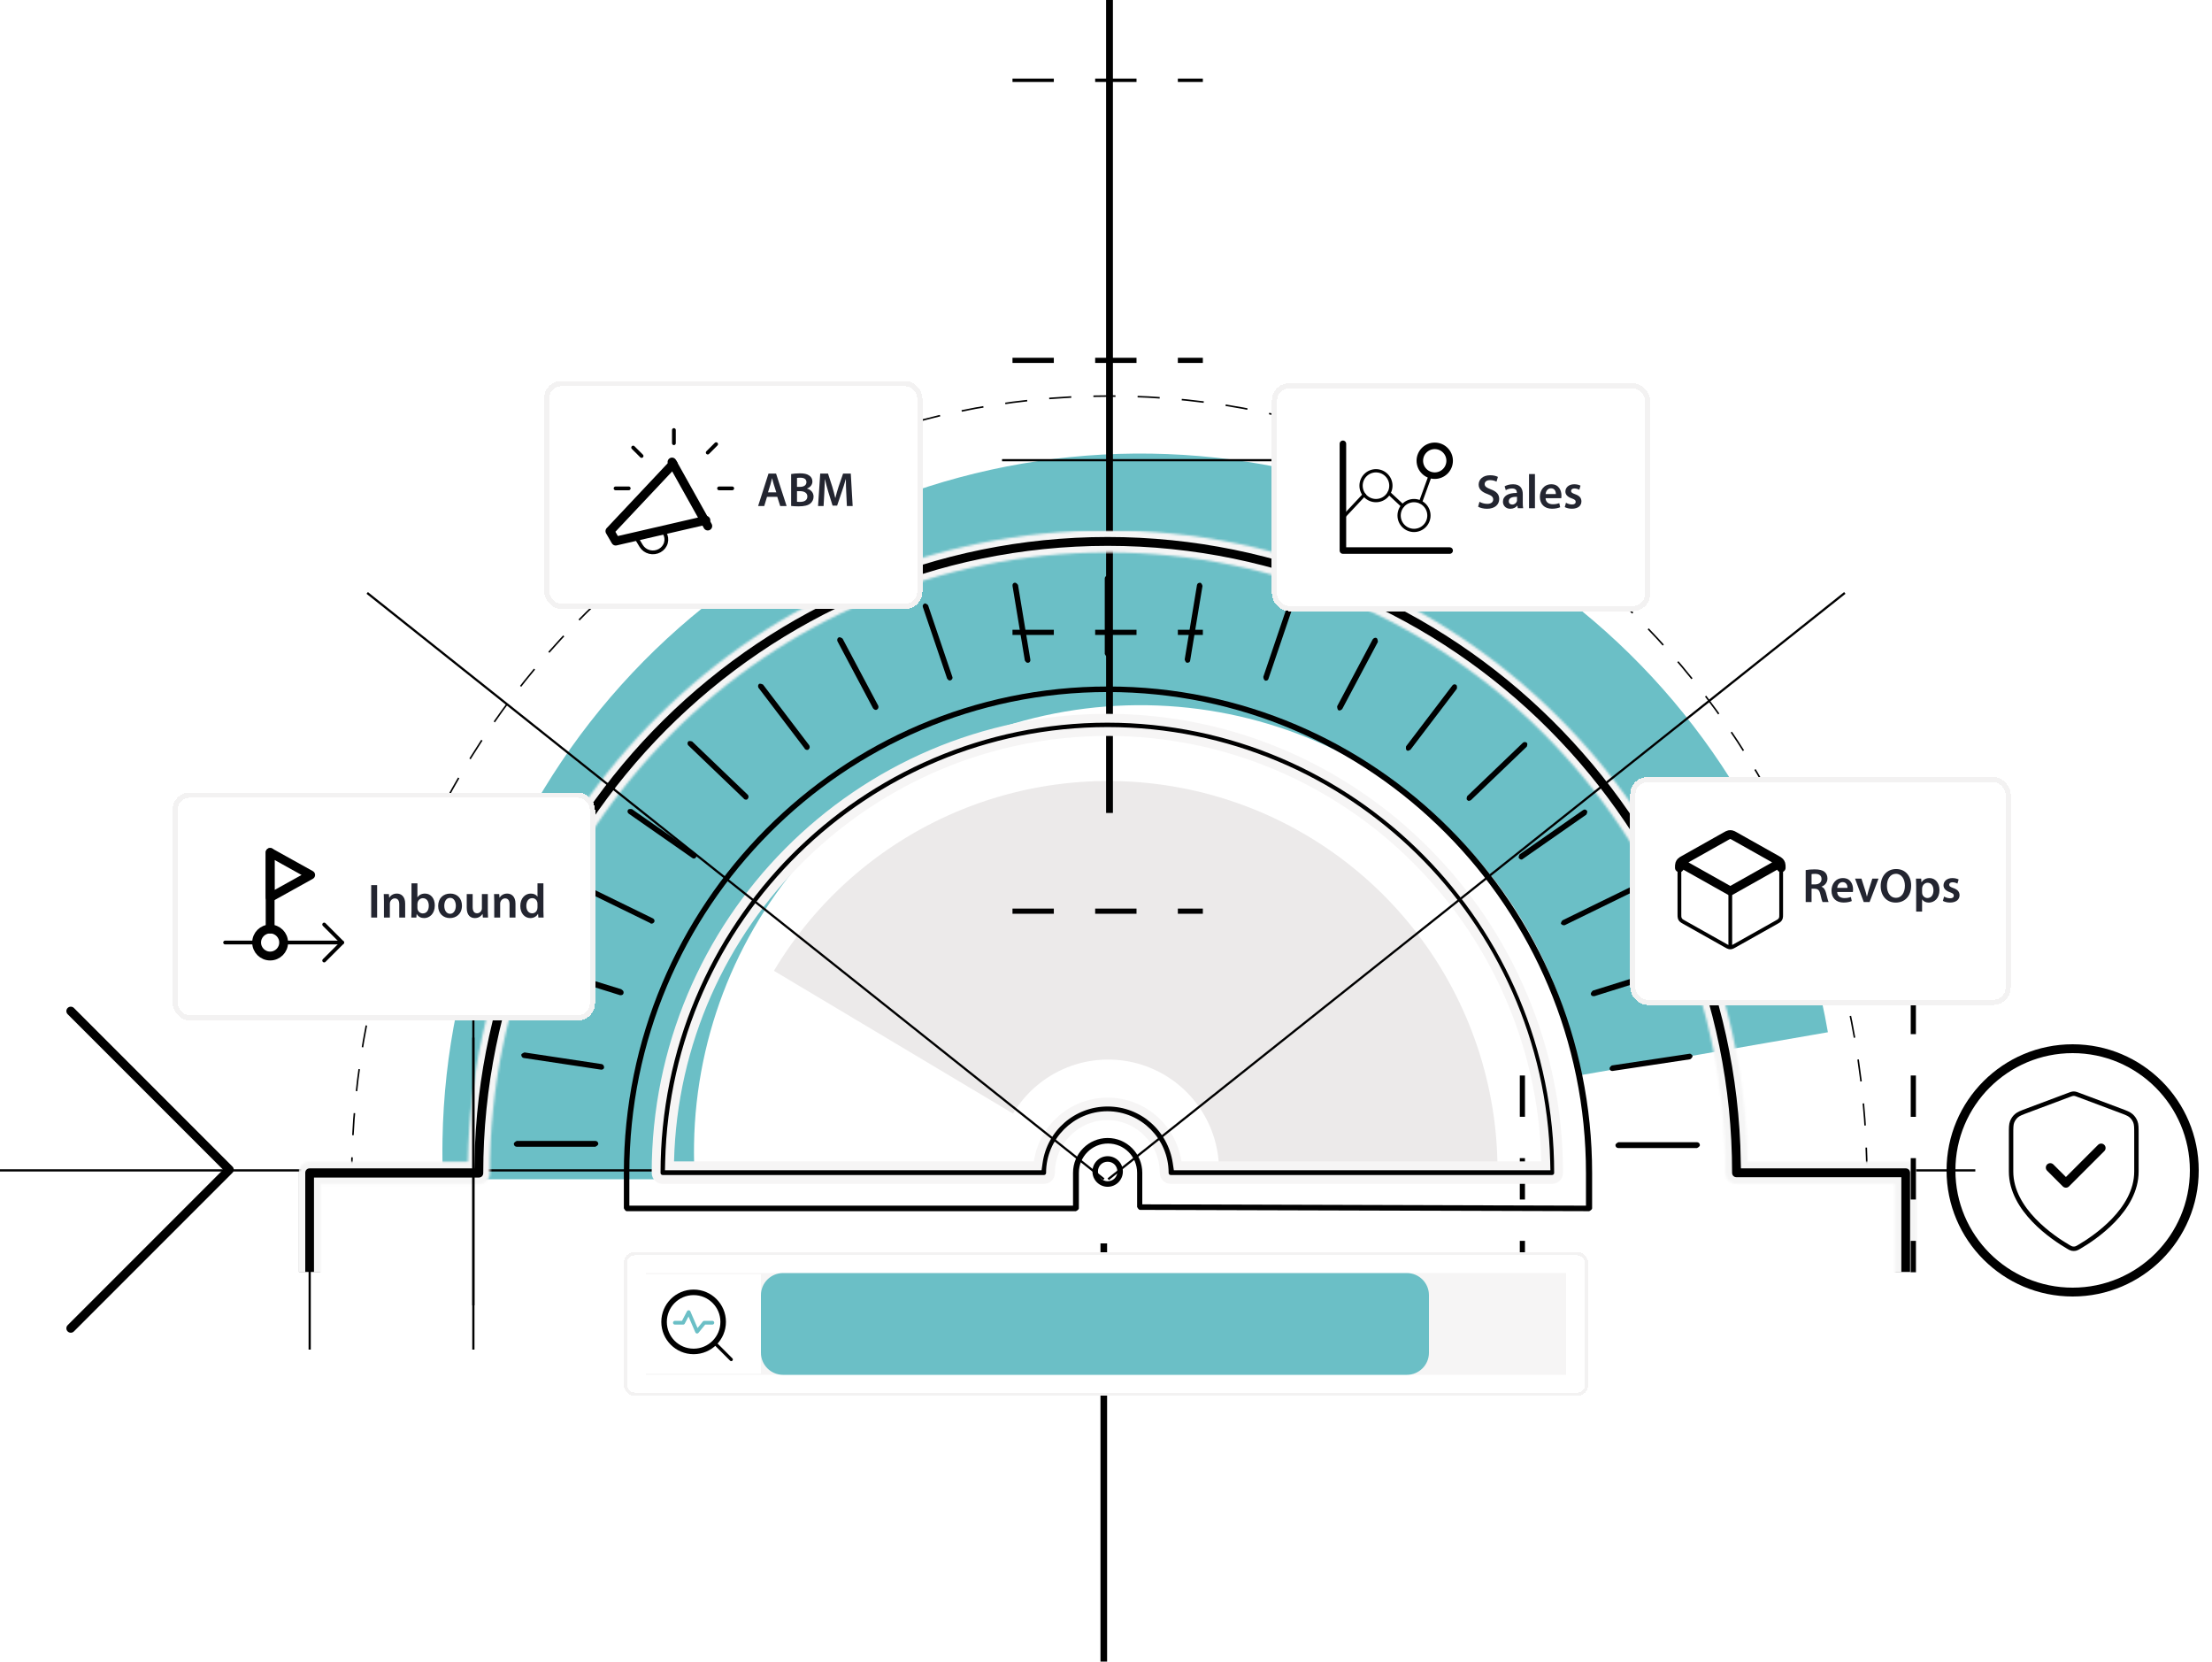 <svg width="1000" height="751" viewBox="0 0 1000 751" fill="none" xmlns="http://www.w3.org/2000/svg">
<g clip-path="url(#clip0_1691_1292)">
<g style="mix-blend-mode:multiply">
<path fill-rule="evenodd" clip-rule="evenodd" d="M659.932 801H371.07C404.911 818.425 441.911 829.732 480.386 834.04C542.529 841 604.959 829.306 659.932 801ZM314.119 533.001H200.247C200.012 527.055 199.944 521.09 200.046 515.111C201.387 436.598 231.959 361.406 285.786 304.233C339.613 247.059 412.826 212.013 491.116 205.944C569.406 199.875 647.145 223.22 709.14 271.415C771.135 319.61 812.93 389.192 826.355 466.561L714.297 486.005C705.712 436.526 678.983 392.028 639.336 361.206C599.69 330.384 549.974 315.455 499.906 319.336C449.838 323.217 403.017 345.63 368.594 382.194C334.17 418.757 314.619 466.843 313.762 517.054C313.67 522.39 313.791 527.709 314.119 533.001Z" fill="#6BBFC6"/>
</g>
<path d="M313 529H-14" stroke="black"/>
<path d="M893 529H844" stroke="black"/>
<path d="M32 600.371L103.685 528.686L32 457" stroke="black" stroke-width="4" stroke-linecap="round" stroke-linejoin="round"/>
<path d="M159 533.083C159 337.528 312.342 179 501.5 179C690.658 179 844 337.528 844 533.083" stroke="black" stroke-width="0.7" stroke-dasharray="10 10"/>
<g clip-path="url(#clip1_1691_1292)">
<path d="M677 529C677 490.476 664.36 453.015 641.019 422.367C617.678 391.718 584.926 369.575 547.788 359.333C510.65 349.092 471.178 351.318 435.427 365.671C399.676 380.025 369.623 405.711 349.877 438.79L457.984 503.322C463.604 493.907 472.159 486.595 482.335 482.509C492.511 478.424 503.747 477.79 514.318 480.705C524.889 483.62 534.212 489.924 540.856 498.648C547.499 507.371 551.097 518.034 551.097 529H677Z" fill="#ECEAEA"/>
<path d="M688.241 448.715L688.241 630.055" stroke="black" stroke-width="2.336" stroke-dasharray="18.69 18.69"/>
<path d="M457.723 411.836L543.783 411.836" stroke="black" stroke-width="2.336" stroke-dasharray="18.69 18.69"/>
<path d="M457.723 285.816L543.783 285.816" stroke="black" stroke-width="2.336" stroke-dasharray="18.69 18.69"/>
<path d="M457.723 162.877L543.783 162.877" stroke="black" stroke-width="2.336" stroke-dasharray="18.69 18.69"/>
<path d="M457.723 36.285L543.783 36.285" stroke="black" stroke-width="1.54" stroke-dasharray="18.69 18.69"/>
<path d="M501.584 -368.805L501.584 367.444" stroke="black" stroke-width="3.081"/>
<g clip-path="url(#clip2_1691_1292)">
<path d="M767.171 516.264H731.619C731.619 516.264 730.302 516.852 730.302 517.587C730.302 518.322 730.888 518.91 731.619 518.91H767.171C767.171 518.91 768.487 518.322 768.487 517.587C768.487 516.852 767.902 516.264 767.171 516.264Z" fill="black"/>
<path d="M765.269 477.302C765.269 477.302 764.537 476.125 763.806 476.272L728.694 481.565C728.694 481.565 727.523 482.3 727.669 483.035C727.669 483.624 728.255 484.065 728.84 484.065C728.84 484.065 728.84 484.065 728.986 484.065L764.099 478.772C764.099 478.772 765.269 478.037 765.123 477.302H765.269Z" fill="black"/>
<mask id="path-15-inside-1_1691_1292" fill="white">
<path d="M861.535 525.084H789.993C787.36 367.33 658.614 239.715 500.755 239.715C342.895 239.715 214.149 367.33 211.516 525.084H139.974C137.195 525.084 135 527.29 135 530.083V625.059C135 627.853 137.195 630.058 139.974 630.058L861.535 630.058C864.315 630.058 866.509 627.853 866.509 625.059L866.509 530.083C866.509 527.29 864.315 525.084 861.535 525.084ZM856.561 620.06H832.128V604.476C832.128 604.476 831.543 603.153 830.811 603.153C830.08 603.153 829.495 603.741 829.495 604.476V620.06H798.918V604.476C798.918 604.476 798.332 603.153 797.601 603.153C796.869 603.153 796.284 603.741 796.284 604.476V620.06H765.707V604.476C765.707 604.476 765.122 603.153 764.39 603.153C763.659 603.153 763.074 603.741 763.074 604.476V620.06H732.497V604.476C732.497 604.476 731.911 603.153 731.18 603.153C730.448 603.153 729.863 603.741 729.863 604.476V620.06H699.286V604.476C699.286 604.476 698.701 603.153 697.969 603.153C697.238 603.153 696.653 603.741 696.653 604.476V620.06H666.076V604.476C666.076 604.476 665.49 603.153 664.759 603.153C664.027 603.153 663.442 603.741 663.442 604.476V620.06H632.865V604.476C632.865 604.476 632.28 603.153 631.548 603.153C630.817 603.153 630.232 603.741 630.232 604.476V620.06H599.655V604.476C599.655 604.476 599.069 603.153 598.338 603.153C597.606 603.153 597.021 603.741 597.021 604.476V620.06H566.444V604.476C566.444 604.476 565.859 603.153 565.127 603.153C564.396 603.153 563.811 603.741 563.811 604.476V620.06H533.234V604.476C533.234 604.476 532.648 603.153 531.917 603.153C531.185 603.153 530.6 603.741 530.6 604.476V620.06H500.023V604.476C500.023 604.476 499.438 603.153 498.706 603.153C497.975 603.153 497.39 603.741 497.39 604.476V620.06H466.813V604.476C466.813 604.476 466.227 603.153 465.496 603.153C464.764 603.153 464.179 603.741 464.179 604.476V620.06H433.602V604.476C433.602 604.476 433.017 603.153 432.285 603.153C431.554 603.153 430.969 603.741 430.969 604.476V620.06H400.391V604.476C400.391 604.476 399.806 603.153 399.075 603.153C398.343 603.153 397.758 603.741 397.758 604.476V620.06H367.181V604.476C367.181 604.476 366.596 603.153 365.864 603.153C365.133 603.153 364.548 603.741 364.548 604.476V620.06H333.97V604.476C333.97 604.476 333.385 603.153 332.654 603.153C331.922 603.153 331.337 603.741 331.337 604.476V620.06H300.76V604.476C300.76 604.476 300.175 603.153 299.443 603.153C298.712 603.153 298.127 603.741 298.127 604.476V620.06H267.549V604.476C267.549 604.476 266.964 603.153 266.233 603.153C265.501 603.153 264.916 603.741 264.916 604.476V620.06H234.339V604.476C234.339 604.476 233.754 603.153 233.022 603.153C232.291 603.153 231.706 603.741 231.706 604.476V620.06H201.128V604.476C201.128 604.476 200.543 603.153 199.812 603.153C199.08 603.153 198.495 603.741 198.495 604.476V620.06H167.918V604.476C167.918 604.476 167.333 603.153 166.601 603.153C165.87 603.153 165.284 603.741 165.284 604.476V620.06H144.949V535.229H216.49C219.27 535.229 221.464 533.023 221.464 530.23C221.464 375.563 346.699 249.712 500.755 249.712C654.81 249.712 780.045 375.416 780.045 530.083C780.045 532.876 782.239 535.082 785.019 535.082H856.561L856.561 619.913V620.06Z"/>
</mask>
<path d="M861.535 525.084H789.993C787.36 367.33 658.614 239.715 500.755 239.715C342.895 239.715 214.149 367.33 211.516 525.084H139.974C137.195 525.084 135 527.29 135 530.083V625.059C135 627.853 137.195 630.058 139.974 630.058L861.535 630.058C864.315 630.058 866.509 627.853 866.509 625.059L866.509 530.083C866.509 527.29 864.315 525.084 861.535 525.084ZM856.561 620.06H832.128V604.476C832.128 604.476 831.543 603.153 830.811 603.153C830.08 603.153 829.495 603.741 829.495 604.476V620.06H798.918V604.476C798.918 604.476 798.332 603.153 797.601 603.153C796.869 603.153 796.284 603.741 796.284 604.476V620.06H765.707V604.476C765.707 604.476 765.122 603.153 764.39 603.153C763.659 603.153 763.074 603.741 763.074 604.476V620.06H732.497V604.476C732.497 604.476 731.911 603.153 731.18 603.153C730.448 603.153 729.863 603.741 729.863 604.476V620.06H699.286V604.476C699.286 604.476 698.701 603.153 697.969 603.153C697.238 603.153 696.653 603.741 696.653 604.476V620.06H666.076V604.476C666.076 604.476 665.49 603.153 664.759 603.153C664.027 603.153 663.442 603.741 663.442 604.476V620.06H632.865V604.476C632.865 604.476 632.28 603.153 631.548 603.153C630.817 603.153 630.232 603.741 630.232 604.476V620.06H599.655V604.476C599.655 604.476 599.069 603.153 598.338 603.153C597.606 603.153 597.021 603.741 597.021 604.476V620.06H566.444V604.476C566.444 604.476 565.859 603.153 565.127 603.153C564.396 603.153 563.811 603.741 563.811 604.476V620.06H533.234V604.476C533.234 604.476 532.648 603.153 531.917 603.153C531.185 603.153 530.6 603.741 530.6 604.476V620.06H500.023V604.476C500.023 604.476 499.438 603.153 498.706 603.153C497.975 603.153 497.39 603.741 497.39 604.476V620.06H466.813V604.476C466.813 604.476 466.227 603.153 465.496 603.153C464.764 603.153 464.179 603.741 464.179 604.476V620.06H433.602V604.476C433.602 604.476 433.017 603.153 432.285 603.153C431.554 603.153 430.969 603.741 430.969 604.476V620.06H400.391V604.476C400.391 604.476 399.806 603.153 399.075 603.153C398.343 603.153 397.758 603.741 397.758 604.476V620.06H367.181V604.476C367.181 604.476 366.596 603.153 365.864 603.153C365.133 603.153 364.548 603.741 364.548 604.476V620.06H333.97V604.476C333.97 604.476 333.385 603.153 332.654 603.153C331.922 603.153 331.337 603.741 331.337 604.476V620.06H300.76V604.476C300.76 604.476 300.175 603.153 299.443 603.153C298.712 603.153 298.127 603.741 298.127 604.476V620.06H267.549V604.476C267.549 604.476 266.964 603.153 266.233 603.153C265.501 603.153 264.916 603.741 264.916 604.476V620.06H234.339V604.476C234.339 604.476 233.754 603.153 233.022 603.153C232.291 603.153 231.706 603.741 231.706 604.476V620.06H201.128V604.476C201.128 604.476 200.543 603.153 199.812 603.153C199.08 603.153 198.495 603.741 198.495 604.476V620.06H167.918V604.476C167.918 604.476 167.333 603.153 166.601 603.153C165.87 603.153 165.284 603.741 165.284 604.476V620.06H144.949V535.229H216.49C219.27 535.229 221.464 533.023 221.464 530.23C221.464 375.563 346.699 249.712 500.755 249.712C654.81 249.712 780.045 375.416 780.045 530.083C780.045 532.876 782.239 535.082 785.019 535.082H856.561L856.561 619.913V620.06Z" fill="black" stroke="#F5F5F5" stroke-width="6" mask="url(#path-15-inside-1_1691_1292)"/>
<path d="M532.138 525.24L532.397 526.939H534.115H696.802H698.853L698.802 524.889C696.142 417.375 608.365 330.634 500.758 330.634C393.151 330.634 305.374 417.375 302.714 524.889L302.664 526.939H304.714H467.401H469.135L469.381 525.223C471.582 509.879 484.791 498.123 500.758 498.123C516.711 498.123 529.795 509.868 532.138 525.24ZM500.612 324.637C613.105 324.717 704.605 416.843 704.605 530.085C704.605 531.783 703.296 533.083 701.63 533.083H529.287C527.621 533.083 526.313 531.783 526.313 530.085C526.313 515.904 514.746 504.267 500.612 504.267C486.477 504.267 474.911 515.904 474.911 530.085C474.911 531.783 473.603 533.083 471.937 533.083H299.593C297.927 533.083 296.619 531.783 296.619 530.085C296.619 416.843 388.119 324.717 500.612 324.637Z" fill="black" stroke="#F6F5F5" stroke-width="4"/>
<path d="M500.75 310.289C380.198 310.289 282.029 408.941 282.029 530.234V546.112C282.029 546.112 282.614 547.435 283.346 547.435H486.413C486.413 547.435 487.729 546.847 487.729 546.112V530.087C487.729 522.883 493.581 516.855 500.897 516.855C508.212 516.855 514.064 522.736 514.064 530.087V545.524C514.064 545.524 514.649 546.847 515.38 546.847L718.447 547.435C718.447 547.435 719.764 546.847 719.764 546.112V530.234C719.764 408.941 621.596 310.289 501.043 310.289H500.75ZM716.984 544.936L516.405 544.348V530.087C516.405 521.412 509.382 514.355 500.75 514.355C492.118 514.355 485.096 521.412 485.096 530.087V544.936H284.516V530.234C284.516 410.264 381.514 312.788 500.75 312.788C619.986 312.788 716.984 410.411 716.984 530.234V544.936Z" fill="black"/>
<path d="M464.62 299.553C464.62 299.553 464.62 299.553 464.766 299.553C465.498 299.553 465.937 298.818 465.79 298.083L460.231 264.415C460.231 264.415 459.499 263.239 458.768 263.386C458.036 263.386 457.597 264.121 457.744 264.856L463.303 298.524C463.303 298.524 463.888 299.553 464.474 299.553H464.62Z" fill="black"/>
<path d="M429.359 307.494C429.359 307.494 429.652 307.494 429.798 307.494C430.384 307.2 430.822 306.612 430.53 305.877L419.557 273.532C419.557 273.532 418.533 272.503 417.948 272.797C417.363 273.091 416.924 273.679 417.216 274.414L428.189 306.759C428.189 306.759 428.921 307.641 429.359 307.641V307.494Z" fill="black"/>
<path d="M394.686 320.134C394.686 320.134 395.271 320.869 395.857 320.869C396.003 320.869 396.296 320.869 396.442 320.722C397.027 320.428 397.32 319.693 397.027 318.958L380.934 288.672C380.934 288.672 379.91 287.789 379.178 288.083C378.593 288.377 378.3 289.113 378.593 289.848L394.686 320.134Z" fill="black"/>
<path d="M363.815 338.512C363.815 338.512 364.4 338.953 364.839 338.953C365.132 338.953 365.424 338.953 365.571 338.659C366.156 338.218 366.156 337.483 365.863 336.895L344.942 309.402C344.942 309.402 343.772 308.814 343.186 309.108C342.601 309.549 342.601 310.284 342.894 310.872L363.815 338.365V338.512Z" fill="black"/>
<path d="M336.312 361.153C336.312 361.153 336.897 361.447 337.19 361.447C337.482 361.447 337.775 361.447 338.067 361.005C338.506 360.564 338.506 359.682 338.067 359.241L312.904 335.13C312.904 335.13 311.587 334.689 311.148 335.13C310.709 335.571 310.709 336.453 311.148 336.894L336.312 361.005V361.153Z" fill="black"/>
<path d="M312.904 387.765C312.904 387.765 313.343 388.06 313.635 388.06C314.074 388.06 314.367 387.912 314.66 387.471C315.099 386.883 314.952 386.148 314.367 385.707L285.692 365.712C285.692 365.712 284.375 365.418 283.936 366.006C283.497 366.594 283.644 367.329 284.229 367.77L312.904 387.765Z" fill="black"/>
<path d="M294.033 417.465C294.033 417.465 294.325 417.465 294.618 417.465C295.057 417.465 295.496 417.171 295.788 416.73C296.081 416.142 295.788 415.407 295.203 415.113L263.602 399.676C263.602 399.676 262.285 399.676 261.992 400.264C261.7 400.852 261.992 401.587 262.578 401.881L294.179 417.318L294.033 417.465Z" fill="black"/>
<path d="M281.012 447.161L247.216 436.723C247.216 436.723 245.899 436.87 245.607 437.605C245.314 438.34 245.753 438.928 246.484 439.222L280.28 449.808C280.28 449.808 280.573 449.808 280.719 449.808C281.304 449.808 281.743 449.514 281.889 448.925C282.036 448.19 281.743 447.602 281.012 447.308V447.161Z" fill="black"/>
<path d="M272.227 480.978L237.115 475.686C237.115 475.686 235.798 476.127 235.651 476.715C235.651 477.45 236.09 478.038 236.676 478.185L271.788 483.478C271.788 483.478 271.788 483.478 271.934 483.478C272.52 483.478 273.105 483.037 273.105 482.449C273.105 481.713 272.666 481.125 272.081 480.978H272.227Z" fill="black"/>
<path d="M269.159 515.676H233.608C233.608 515.676 232.291 516.264 232.291 516.999C232.291 517.734 232.876 518.322 233.608 518.322H269.159C269.159 518.322 270.476 517.734 270.476 516.999C270.476 516.264 269.891 515.676 269.159 515.676Z" fill="black"/>
<path d="M755.47 438.049C755.47 438.049 754.592 437.02 753.861 437.167L720.065 447.752C720.065 447.752 719.041 448.634 719.187 449.37C719.334 449.958 719.773 450.252 720.358 450.252C720.358 450.252 720.65 450.252 720.797 450.252L754.592 439.666C754.592 439.666 755.617 438.784 755.47 438.049Z" fill="black"/>
<path d="M705.578 417.462C705.578 417.462 706.31 418.197 706.749 418.197C706.895 418.197 707.188 418.197 707.334 418.197L738.935 402.76C738.935 402.76 739.813 401.731 739.521 401.143C739.228 400.555 738.496 400.261 737.911 400.555L706.31 415.992C706.31 415.992 705.432 417.021 705.725 417.609L705.578 417.462Z" fill="black"/>
<path d="M686.702 387.912C686.702 387.912 687.287 388.5 687.726 388.5C688.018 388.5 688.165 388.5 688.457 388.206L717.133 368.211C717.133 368.211 717.864 367.035 717.425 366.447C716.986 365.859 716.255 365.712 715.67 366.153L686.994 386.148C686.994 386.148 686.263 387.324 686.702 387.912Z" fill="black"/>
<path d="M664.173 361.891C664.173 361.891 664.758 361.891 665.051 361.597L690.215 337.486C690.215 337.486 690.8 336.162 690.215 335.721C689.776 335.28 688.898 335.28 688.459 335.721L663.295 359.833C663.295 359.833 662.71 361.156 663.295 361.597C663.588 361.891 663.881 362.038 664.173 362.038V361.891Z" fill="black"/>
<path d="M636.669 339.248C636.669 339.248 637.4 339.101 637.693 338.807L658.614 311.314C658.614 311.314 658.907 309.99 658.321 309.549C657.736 309.108 657.005 309.255 656.566 309.843L635.645 337.337C635.645 337.337 635.352 338.66 635.937 339.101C636.23 339.248 636.376 339.395 636.669 339.395V339.248Z" fill="black"/>
<path d="M605.652 321.161C605.652 321.161 606.53 320.867 606.822 320.426L622.915 290.139C622.915 290.139 622.915 288.816 622.33 288.375C621.745 288.081 621.014 288.375 620.575 288.963L604.481 319.25C604.481 319.25 604.481 320.573 605.067 321.014C605.213 321.014 605.506 321.161 605.652 321.161Z" fill="black"/>
<path d="M571.858 307.64C571.858 307.64 572.151 307.64 572.297 307.64C572.882 307.64 573.321 307.346 573.467 306.758L584.44 274.414C584.44 274.414 584.44 273.09 583.708 272.796C583.123 272.502 582.392 272.796 582.099 273.531L571.126 305.876C571.126 305.876 571.126 307.199 571.858 307.493V307.64Z" fill="black"/>
<path d="M536.741 299.552C536.741 299.552 536.741 299.552 536.888 299.552C537.473 299.552 538.058 299.111 538.058 298.523L543.618 264.855C543.618 264.855 543.325 263.532 542.593 263.385C541.862 263.385 541.277 263.679 541.13 264.414L535.571 298.082C535.571 298.082 535.864 299.405 536.595 299.552H536.741Z" fill="black"/>
<path d="M500.756 296.761C500.756 296.761 502.073 296.173 502.073 295.438V261.476C502.073 261.476 501.488 260.152 500.756 260.152C500.025 260.152 499.44 260.74 499.44 261.476V295.585C499.44 295.585 500.025 296.908 500.756 296.908V296.761Z" fill="black"/>
<path d="M500.752 522.586C496.948 522.586 493.875 525.673 493.875 529.496C493.875 533.319 496.948 536.406 500.752 536.406C504.556 536.406 507.628 533.319 507.628 529.496C507.628 525.673 504.556 522.586 500.752 522.586ZM500.752 533.907C498.411 533.907 496.363 531.995 496.363 529.496C496.363 526.997 498.265 525.085 500.752 525.085C503.239 525.085 505.141 526.997 505.141 529.496C505.141 531.995 503.239 533.907 500.752 533.907Z" fill="black"/>
<path d="M864.972 448.717L864.972 630.057" stroke="black" stroke-width="2.336" stroke-dasharray="18.69 18.69"/>
</g>
<path d="M594 208L453 208" stroke="black" stroke-width="0.993"/>
</g>
<circle cx="937" cy="529" r="55" stroke="black" stroke-width="4"/>
<path d="M926.875 527.729L933.958 534.813L949.896 518.875M965.833 529.5C965.833 546.884 946.871 559.528 939.972 563.553C939.188 564.01 938.796 564.239 938.243 564.358C937.813 564.45 937.187 564.45 936.757 564.358C936.204 564.239 935.812 564.01 935.028 563.553C928.129 559.528 909.167 546.884 909.167 529.5V512.562C909.167 509.731 909.167 508.315 909.63 507.098C910.039 506.023 910.704 505.064 911.567 504.303C912.544 503.442 913.869 502.945 916.521 501.951L935.51 494.83C936.247 494.553 936.615 494.415 936.993 494.361C937.329 494.312 937.671 494.312 938.006 494.361C938.385 494.415 938.753 494.553 939.49 494.83L958.479 501.951C961.131 502.945 962.456 503.442 963.433 504.303C964.296 505.064 964.961 506.023 965.37 507.098C965.833 508.315 965.833 509.731 965.833 512.562V529.5Z" stroke="black" stroke-width="2" stroke-linecap="round" stroke-linejoin="round"/>
<path d="M926.875 527.729L933.958 534.812L949.896 518.875" stroke="black" stroke-width="4" stroke-linecap="round" stroke-linejoin="round"/>
<path d="M214 449L214 590" stroke="black" stroke-width="0.993"/>
<path d="M214 469L214 610" stroke="black" stroke-width="0.993"/>
<path d="M499 562L499 829" stroke="black" stroke-width="2.99"/>
<path d="M140 529L140 610" stroke="black" stroke-width="0.993"/>
<g filter="url(#filter0_d_1691_1292)">
<rect x="575" y="167" width="171" height="103" rx="7.773" fill="white" shape-rendering="crispEdges"/>
<path d="M607.103 194.373V242.628H655.357" stroke="black" stroke-width="2.952" stroke-linecap="round" stroke-linejoin="round"/>
<path d="M622.049 206.563C625.772 206.563 628.789 209.581 628.789 213.303C628.789 217.025 625.772 220.043 622.049 220.043C618.327 220.043 615.309 217.025 615.309 213.303C615.309 209.581 618.327 206.563 622.049 206.563Z" stroke="black" stroke-width="1.476" stroke-linecap="round" stroke-linejoin="round"/>
<path d="M648.616 195.294C652.339 195.294 655.356 198.311 655.356 202.033C655.356 205.756 652.339 208.773 648.616 208.773C644.894 208.773 641.876 205.756 641.876 202.033C641.876 198.311 644.894 195.294 648.616 195.294Z" stroke="black" stroke-width="2.952" stroke-linecap="round" stroke-linejoin="round"/>
<path d="M639.247 220.044C642.969 220.044 645.987 223.061 645.987 226.783C645.987 230.506 642.969 233.523 639.247 233.523C635.524 233.523 632.507 230.506 632.507 226.783C632.507 223.061 635.524 220.044 639.247 220.044Z" stroke="black" stroke-width="1.476" stroke-linecap="round" stroke-linejoin="round"/>
<path d="M607.102 227.701L616.72 217.43" stroke="black" stroke-width="1.476" stroke-linecap="round" stroke-linejoin="round"/>
<path d="M627.928 216.662L634.095 222.414" stroke="black" stroke-width="1.476" stroke-linecap="round" stroke-linejoin="round"/>
<path d="M642.219 220.695L646.667 208.479" stroke="black" stroke-width="1.476" stroke-linecap="round" stroke-linejoin="round"/>
<path d="M668.229 222.804L668.839 220.583C669.688 221.084 671.015 221.519 672.386 221.519C674.084 221.519 675.042 220.714 675.042 219.517C675.042 218.407 674.302 217.754 672.452 217.079C670.014 216.209 668.469 214.925 668.469 212.813C668.469 210.397 670.471 208.591 673.671 208.591C675.259 208.591 676.413 208.939 677.175 209.331L676.544 211.486C675.999 211.203 674.976 210.789 673.605 210.789C671.908 210.789 671.189 211.682 671.189 212.552C671.189 213.684 672.038 214.206 673.997 214.968C676.544 215.926 677.762 217.21 677.762 219.321C677.762 221.693 675.978 223.739 672.212 223.739C670.645 223.739 669.035 223.304 668.229 222.804ZM688.415 217.145V220.953C688.415 221.911 688.458 222.847 688.589 223.5H686.173L685.977 222.325H685.912C685.28 223.152 684.17 223.739 682.777 223.739C680.644 223.739 679.447 222.194 679.447 220.583C679.447 217.928 681.82 216.557 685.737 216.579V216.405C685.737 215.708 685.455 214.555 683.583 214.555C682.538 214.555 681.45 214.881 680.731 215.338L680.209 213.597C680.993 213.118 682.364 212.661 684.04 212.661C687.435 212.661 688.415 214.816 688.415 217.145ZM685.803 219.778V218.32C683.909 218.298 682.103 218.69 682.103 220.301C682.103 221.345 682.777 221.824 683.626 221.824C684.715 221.824 685.476 221.128 685.737 220.366C685.803 220.17 685.803 219.974 685.803 219.778ZM691.24 223.5V208.047H693.917V223.5H691.24ZM705.819 218.951H698.724C698.789 220.866 700.269 221.693 701.988 221.693C703.229 221.693 704.1 221.498 704.927 221.215L705.318 223.043C704.404 223.435 703.142 223.718 701.618 223.718C698.179 223.718 696.155 221.606 696.155 218.363C696.155 215.425 697.94 212.661 701.335 212.661C704.774 212.661 705.906 215.49 705.906 217.819C705.906 218.32 705.863 218.712 705.819 218.951ZM698.724 217.079H703.381C703.403 216.1 702.968 214.489 701.183 214.489C699.529 214.489 698.832 215.991 698.724 217.079ZM707.4 222.978L707.944 221.019C708.532 221.389 709.685 221.802 710.643 221.802C711.818 221.802 712.34 221.302 712.34 220.605C712.34 219.887 711.905 219.539 710.599 219.06C708.532 218.363 707.683 217.232 707.683 215.969C707.683 214.097 709.228 212.661 711.687 212.661C712.863 212.661 713.886 212.944 714.517 213.292L713.973 215.164C713.537 214.903 712.667 214.555 711.731 214.555C710.773 214.555 710.251 215.033 710.251 215.686C710.251 216.361 710.752 216.666 712.101 217.166C714.038 217.841 714.909 218.82 714.93 220.388C714.93 222.325 713.429 223.718 710.621 223.718C709.337 223.718 708.183 223.413 707.4 222.978Z" fill="#232530"/>
<rect x="576.173" y="168.173" width="168.654" height="100.654" rx="6.6" stroke="#F3F2F2" stroke-width="2.346" shape-rendering="crispEdges"/>
</g>
<g filter="url(#filter1_d_1691_1292)">
<rect x="246" y="166" width="171" height="103" rx="7.773" fill="white" shape-rendering="crispEdges"/>
<path d="M303.805 202.611L319.969 231.537" stroke="black" stroke-width="4" stroke-linecap="round" stroke-linejoin="round"/>
<path d="M319.118 228.935L278.342 238.343L275.73 233.849L304.318 203.463" stroke="black" stroke-width="4" stroke-linecap="round" stroke-linejoin="round"/>
<path d="M287.64 236.84L289.887 240.558C290.702 241.893 292.039 242.863 293.603 243.256C295.167 243.649 296.83 243.433 298.227 242.654C299.624 241.875 300.64 240.598 301.052 239.104C301.463 237.609 301.236 236.02 300.421 234.685L300.062 234.09" stroke="black" stroke-width="1.7" stroke-linecap="round" stroke-linejoin="round"/>
<path d="M304.655 194.104V188.148" stroke="black" stroke-width="1.7" stroke-linecap="round" stroke-linejoin="round"/>
<path d="M325.073 214.521L331.028 214.521" stroke="black" stroke-width="1.7" stroke-linecap="round" stroke-linejoin="round"/>
<path d="M278.282 214.521L284.237 214.521" stroke="black" stroke-width="1.7" stroke-linecap="round" stroke-linejoin="round"/>
<path d="M286.233 196.065L290.045 199.877" stroke="black" stroke-width="1.7" stroke-linecap="round" stroke-linejoin="round"/>
<path d="M319.943 198.341L323.755 194.529" stroke="black" stroke-width="1.7" stroke-linecap="round" stroke-linejoin="round"/>
<path d="M351.39 218.343H346.754L345.491 222.5H342.727L347.428 207.83H350.845L355.612 222.5H352.717L351.39 218.343ZM347.189 216.319H350.954L349.801 212.706C349.518 211.813 349.278 210.812 349.061 209.963H349.017C348.8 210.812 348.56 211.835 348.321 212.706L347.189 216.319ZM357.652 222.456V208.048C358.501 207.874 360.047 207.721 361.57 207.721C363.529 207.721 364.77 207.983 365.749 208.657C366.663 209.202 367.273 210.159 367.273 211.422C367.273 212.771 366.424 213.99 364.835 214.577V214.643C366.38 215.035 367.795 216.253 367.795 218.256C367.795 219.562 367.229 220.585 366.402 221.303C365.357 222.195 363.638 222.652 360.939 222.652C359.459 222.652 358.349 222.544 357.652 222.456ZM360.308 209.811V213.837H361.679C363.551 213.837 364.574 212.967 364.574 211.726C364.574 210.333 363.529 209.702 361.831 209.702C361.048 209.702 360.591 209.746 360.308 209.811ZM360.308 215.775V220.563C360.656 220.628 361.113 220.628 361.722 220.628C363.442 220.628 364.987 219.997 364.987 218.191C364.987 216.471 363.485 215.775 361.635 215.775H360.308ZM382.86 222.5L382.577 216.515C382.49 214.621 382.381 212.336 382.403 210.355H382.338C381.859 212.14 381.249 214.12 380.597 215.97L378.442 222.326H376.396L374.437 216.058C373.871 214.186 373.349 212.183 372.957 210.355H372.913C372.848 212.27 372.761 214.599 372.652 216.602L372.326 222.5H369.823L370.802 207.83H374.328L376.244 213.729C376.766 215.448 377.223 217.189 377.593 218.822H377.658C378.05 217.233 378.551 215.426 379.117 213.707L381.141 207.83H384.623L385.472 222.5H382.86Z" fill="#232530"/>
<rect x="247.173" y="167.173" width="168.654" height="100.654" rx="6.6" stroke="#F3F2F2" stroke-width="2.346" shape-rendering="crispEdges"/>
</g>
<g filter="url(#filter2_d_1691_1292)">
<rect x="737" y="345" width="172" height="103" rx="7.773" fill="white" shape-rendering="crispEdges"/>
<path d="M803.952 384.282L782.23 396.5M782.23 396.5L760.508 384.282M782.23 396.5L782.23 421.079M805.23 407V386C805.23 385.113 805.23 384.67 805.101 384.274C804.987 383.925 804.8 383.604 804.554 383.333C804.275 383.027 803.892 382.811 803.127 382.381L784.216 371.744C783.491 371.337 783.129 371.133 782.745 371.053C782.405 370.982 782.055 370.982 781.715 371.053C781.331 371.133 780.969 371.337 780.244 371.744L761.333 382.381C760.568 382.811 760.185 383.027 759.906 383.333C759.66 383.604 759.473 383.925 759.359 384.274C759.23 384.67 759.23 385.113 759.23 386V407C759.23 407.887 759.23 408.33 759.359 408.726C759.473 409.075 759.66 409.396 759.906 409.667C760.185 409.973 760.568 410.189 761.333 410.619L780.244 421.256C780.969 421.663 781.331 421.867 781.715 421.947C782.055 422.018 782.405 422.018 782.745 421.947C783.129 421.867 783.491 421.663 784.216 421.256L803.127 410.619C803.892 410.189 804.275 409.973 804.554 409.667C804.8 409.396 804.987 409.075 805.101 408.726C805.23 408.33 805.23 407.887 805.23 407Z" stroke="black" stroke-width="1.7" stroke-linecap="round" stroke-linejoin="round"/>
<path d="M803.952 384.282L782.23 396.5L760.508 384.282M759.23 386C759.23 385.113 759.23 384.67 759.359 384.274C759.473 383.925 759.66 383.604 759.906 383.333C760.185 383.027 760.568 382.811 761.333 382.381L780.244 371.744C780.969 371.337 781.331 371.133 781.715 371.053C782.055 370.982 782.405 370.982 782.745 371.053C783.129 371.133 783.491 371.337 784.216 371.744L803.127 382.381C803.892 382.811 804.275 383.027 804.554 383.333C804.8 383.604 804.987 383.925 805.101 384.274C805.23 384.67 805.23 385.113 805.23 386" stroke="black" stroke-width="4" stroke-linecap="round" stroke-linejoin="round"/>
<path d="M816.315 401.5V387.048C817.338 386.852 818.818 386.721 820.364 386.721C822.475 386.721 823.89 387.07 824.891 387.897C825.696 388.572 826.153 389.594 826.153 390.857C826.153 392.75 824.869 394.035 823.476 394.513V394.579C824.543 394.97 825.174 395.993 825.522 397.408C826.001 399.236 826.393 400.934 826.676 401.5H823.933C823.715 401.065 823.345 399.868 822.954 398.039C822.518 396.124 821.844 395.515 820.32 395.471H818.971V401.5H816.315ZM818.971 388.876V393.512H820.56C822.366 393.512 823.476 392.555 823.476 391.096C823.476 389.507 822.366 388.746 820.625 388.746C819.776 388.746 819.232 388.811 818.971 388.876ZM837.651 396.951H830.556C830.621 398.866 832.101 399.693 833.82 399.693C835.061 399.693 835.932 399.498 836.759 399.215L837.15 401.043C836.236 401.435 834.974 401.718 833.45 401.718C830.011 401.718 827.987 399.606 827.987 396.363C827.987 393.425 829.772 390.661 833.167 390.661C836.606 390.661 837.738 393.49 837.738 395.819C837.738 396.32 837.694 396.712 837.651 396.951ZM830.556 395.079H835.213C835.235 394.1 834.8 392.489 833.015 392.489C831.361 392.489 830.664 393.991 830.556 395.079ZM838.624 390.9H841.519L843.238 396.276C843.543 397.212 843.76 398.061 843.956 398.932H844.022C844.217 398.061 844.457 397.234 844.74 396.276L846.437 390.9H849.245L845.197 401.5H842.563L838.624 390.9ZM857.207 386.569C861.473 386.569 863.998 389.812 863.998 394.013C863.998 398.932 861.016 401.739 856.989 401.739C852.832 401.739 850.22 398.562 850.22 394.274C850.22 389.747 853.072 386.569 857.207 386.569ZM857.12 388.724C854.465 388.724 853.05 391.183 853.05 394.209C853.05 397.212 854.552 399.585 857.12 399.585C859.71 399.585 861.168 397.169 861.168 394.1C861.168 391.336 859.797 388.724 857.12 388.724ZM866.262 405.809V394.426C866.262 393.033 866.219 391.902 866.175 390.9H868.526L868.656 392.533H868.7C869.483 391.336 870.724 390.661 872.335 390.661C874.772 390.661 876.796 392.75 876.796 396.059C876.796 399.889 874.38 401.739 871.965 401.739C870.637 401.739 869.527 401.174 868.983 400.325H868.939V405.809H866.262ZM868.939 395.428V397.06C868.939 397.321 868.961 397.561 869.004 397.8C869.287 398.888 870.223 399.672 871.377 399.672C873.075 399.672 874.076 398.257 874.076 396.168C874.076 394.296 873.162 392.772 871.442 392.772C870.332 392.772 869.309 393.577 869.026 394.753C868.983 394.97 868.939 395.21 868.939 395.428ZM878.341 400.978L878.885 399.019C879.473 399.389 880.626 399.802 881.584 399.802C882.759 399.802 883.282 399.302 883.282 398.605C883.282 397.887 882.846 397.539 881.54 397.06C879.473 396.363 878.624 395.232 878.624 393.969C878.624 392.097 880.169 390.661 882.629 390.661C883.804 390.661 884.827 390.944 885.458 391.292L884.914 393.164C884.479 392.903 883.608 392.555 882.672 392.555C881.714 392.555 881.192 393.033 881.192 393.686C881.192 394.361 881.693 394.666 883.042 395.166C884.979 395.841 885.85 396.82 885.872 398.388C885.872 400.325 884.37 401.718 881.562 401.718C880.278 401.718 879.124 401.413 878.341 400.978Z" fill="#232530"/>
<rect x="738.173" y="346.173" width="169.654" height="100.654" rx="6.6" stroke="#F3F2F2" stroke-width="2.346" shape-rendering="crispEdges"/>
</g>
<g filter="url(#filter3_d_1691_1292)">
<rect x="78" y="352" width="191" height="103" rx="7.773" fill="white" shape-rendering="crispEdges"/>
<path d="M122.123 425.892C125.496 425.892 128.23 423.158 128.23 419.785C128.23 416.412 125.496 413.678 122.123 413.678C118.75 413.678 116.016 416.412 116.016 419.785C116.016 423.158 118.75 425.892 122.123 425.892Z" stroke="black" stroke-width="4" stroke-linecap="round" stroke-linejoin="round"/>
<path d="M101.766 419.785H116.016" stroke="black" stroke-width="1.7" stroke-linecap="round" stroke-linejoin="round"/>
<path d="M128.23 419.785H154.694" stroke="black" stroke-width="1.7" stroke-linecap="round" stroke-linejoin="round"/>
<path d="M146.551 411.643L154.694 419.785L146.551 427.928" stroke="black" stroke-width="1.7" stroke-linecap="round" stroke-linejoin="round"/>
<path d="M122.123 413.679V379.072" stroke="black" stroke-width="4" stroke-linecap="round" stroke-linejoin="round"/>
<path d="M122.123 379.072L140.444 389.251L122.123 399.429V379.072Z" stroke="black" stroke-width="4" stroke-linecap="round" stroke-linejoin="round"/>
<path d="M167.815 393.83H170.492V408.5H167.815V393.83ZM173.573 408.5V401.056C173.573 399.837 173.529 398.815 173.486 397.9H175.815L175.945 399.489H176.011C176.489 398.662 177.643 397.661 179.406 397.661C181.256 397.661 183.171 398.858 183.171 402.21V408.5H180.494V402.515C180.494 400.991 179.928 399.837 178.47 399.837C177.404 399.837 176.664 400.599 176.381 401.405C176.294 401.622 176.25 401.949 176.25 402.253V408.5H173.573ZM186.028 405.518V393.047H188.705V399.359H188.749C189.402 398.336 190.555 397.661 192.144 397.661C194.734 397.661 196.584 399.816 196.563 403.037C196.563 406.846 194.147 408.739 191.753 408.739C190.381 408.739 189.163 408.217 188.401 406.911H188.357L188.227 408.5H185.941C185.985 407.782 186.028 406.606 186.028 405.518ZM188.705 402.406V404.125C188.705 404.343 188.727 404.561 188.771 404.756C189.054 405.845 189.99 406.628 191.143 406.628C192.819 406.628 193.842 405.301 193.842 403.146C193.842 401.274 192.95 399.75 191.165 399.75C190.077 399.75 189.075 400.534 188.793 401.709C188.749 401.905 188.705 402.145 188.705 402.406ZM203.57 397.661C206.726 397.661 208.837 399.881 208.837 403.102C208.837 406.998 206.095 408.739 203.396 408.739C200.414 408.739 198.085 406.693 198.085 403.276C198.085 399.794 200.371 397.661 203.57 397.661ZM203.505 399.598C201.611 399.598 200.85 401.448 200.85 403.211C200.85 405.257 201.873 406.802 203.483 406.802C205.007 406.802 206.073 405.322 206.073 403.168C206.073 401.513 205.333 399.598 203.505 399.598ZM220.535 397.9V405.322C220.535 406.585 220.579 407.629 220.622 408.5H218.293L218.163 406.911H218.097C217.64 407.651 216.596 408.739 214.68 408.739C212.765 408.739 211.002 407.586 211.002 404.125V397.9H213.679V403.668C213.679 405.431 214.245 406.563 215.66 406.563C216.748 406.563 217.444 405.823 217.706 405.126C217.814 404.909 217.858 404.604 217.858 404.299V397.9H220.535ZM223.437 408.5V401.056C223.437 399.837 223.394 398.815 223.35 397.9H225.679L225.81 399.489H225.875C226.354 398.662 227.507 397.661 229.27 397.661C231.12 397.661 233.036 398.858 233.036 402.21V408.5H230.358V402.515C230.358 400.991 229.793 399.837 228.334 399.837C227.268 399.837 226.528 400.599 226.245 401.405C226.158 401.622 226.114 401.949 226.114 402.253V408.5H223.437ZM242.988 393.047H245.665V405.518C245.665 406.606 245.709 407.782 245.752 408.5H243.38L243.249 406.824H243.206C242.574 407.999 241.29 408.739 239.767 408.739C237.22 408.739 235.218 406.585 235.218 403.32C235.196 399.772 237.416 397.661 239.963 397.661C241.421 397.661 242.466 398.249 242.944 399.032H242.988V393.047ZM242.988 403.908V402.319C242.988 402.101 242.966 401.818 242.923 401.6C242.683 400.577 241.834 399.729 240.616 399.729C238.896 399.729 237.939 401.252 237.939 403.211C237.939 405.17 238.896 406.585 240.594 406.585C241.682 406.585 242.64 405.845 242.901 404.691C242.966 404.452 242.988 404.191 242.988 403.908Z" fill="#232530"/>
<rect x="79.173" y="353.173" width="188.654" height="100.654" rx="6.6" stroke="#F3F2F2" stroke-width="2.346" shape-rendering="crispEdges"/>
</g>
<path d="M499 533L166 268" stroke="black"/>
<path d="M501 533L834 268" stroke="black"/>
<g filter="url(#filter4_d_1691_1292)">
<rect x="282" y="562" width="436" height="65" rx="4.877" fill="white" shape-rendering="crispEdges"/>
<rect width="416" height="46" transform="translate(292 571.5)" fill="#F6F5F5"/>
<rect width="52" height="45" transform="translate(292 572)" fill="white"/>
<circle cx="313.571" cy="593.572" r="13.357" stroke="black" stroke-width="2.5" stroke-linecap="round" stroke-linejoin="round"/>
<path d="M323.274 603.273L330.572 610.571" stroke="black" stroke-width="1.476" stroke-linecap="round" stroke-linejoin="round"/>
<path d="M305.109 593.951H308.828L311.333 589.17L315.127 597.973L318.391 593.951H322.033" stroke="#6BBFC6" stroke-width="1.7" stroke-linecap="round" stroke-linejoin="round"/>
<path d="M344 581.5C344 575.977 348.477 571.5 354 571.5H636C641.523 571.5 646 575.977 646 581.5V607.5C646 613.023 641.523 617.5 636 617.5H354C348.477 617.5 344 613.023 344 607.5V581.5Z" fill="#6BBFC6"/>
<rect x="282.736" y="562.736" width="434.528" height="63.528" rx="4.141" stroke="#F3F2F2" stroke-width="1.472" shape-rendering="crispEdges"/>
</g>
</g>
<defs>
<filter id="filter0_d_1691_1292" x="526.024" y="131.243" width="268.951" height="186.951" filterUnits="userSpaceOnUse" color-interpolation-filters="sRGB">
<feFlood flood-opacity="0" result="BackgroundImageFix"/>
<feColorMatrix in="SourceAlpha" type="matrix" values="0 0 0 0 0 0 0 0 0 0 0 0 0 0 0 0 0 0 127 0" result="hardAlpha"/>
<feOffset dy="6.219"/>
<feGaussianBlur stdDeviation="20.988"/>
<feComposite in2="hardAlpha" operator="out"/>
<feColorMatrix type="matrix" values="0 0 0 0 0 0 0 0 0 0 0 0 0 0 0 0 0 0 0.1 0"/>
<feBlend mode="normal" in2="BackgroundImageFix" result="effect1_dropShadow_1691_1292"/>
<feBlend mode="normal" in="SourceGraphic" in2="effect1_dropShadow_1691_1292" result="shape"/>
</filter>
<filter id="filter1_d_1691_1292" x="197.024" y="130.243" width="268.951" height="186.951" filterUnits="userSpaceOnUse" color-interpolation-filters="sRGB">
<feFlood flood-opacity="0" result="BackgroundImageFix"/>
<feColorMatrix in="SourceAlpha" type="matrix" values="0 0 0 0 0 0 0 0 0 0 0 0 0 0 0 0 0 0 127 0" result="hardAlpha"/>
<feOffset dy="6.219"/>
<feGaussianBlur stdDeviation="20.988"/>
<feComposite in2="hardAlpha" operator="out"/>
<feColorMatrix type="matrix" values="0 0 0 0 0 0 0 0 0 0 0 0 0 0 0 0 0 0 0.1 0"/>
<feBlend mode="normal" in2="BackgroundImageFix" result="effect1_dropShadow_1691_1292"/>
<feBlend mode="normal" in="SourceGraphic" in2="effect1_dropShadow_1691_1292" result="shape"/>
</filter>
<filter id="filter2_d_1691_1292" x="688.524" y="309.243" width="268.951" height="186.951" filterUnits="userSpaceOnUse" color-interpolation-filters="sRGB">
<feFlood flood-opacity="0" result="BackgroundImageFix"/>
<feColorMatrix in="SourceAlpha" type="matrix" values="0 0 0 0 0 0 0 0 0 0 0 0 0 0 0 0 0 0 127 0" result="hardAlpha"/>
<feOffset dy="6.219"/>
<feGaussianBlur stdDeviation="20.988"/>
<feComposite in2="hardAlpha" operator="out"/>
<feColorMatrix type="matrix" values="0 0 0 0 0 0 0 0 0 0 0 0 0 0 0 0 0 0 0.1 0"/>
<feBlend mode="normal" in2="BackgroundImageFix" result="effect1_dropShadow_1691_1292"/>
<feBlend mode="normal" in="SourceGraphic" in2="effect1_dropShadow_1691_1292" result="shape"/>
</filter>
<filter id="filter3_d_1691_1292" x="36.024" y="316.243" width="274.951" height="186.951" filterUnits="userSpaceOnUse" color-interpolation-filters="sRGB">
<feFlood flood-opacity="0" result="BackgroundImageFix"/>
<feColorMatrix in="SourceAlpha" type="matrix" values="0 0 0 0 0 0 0 0 0 0 0 0 0 0 0 0 0 0 127 0" result="hardAlpha"/>
<feOffset dy="6.219"/>
<feGaussianBlur stdDeviation="20.988"/>
<feComposite in2="hardAlpha" operator="out"/>
<feColorMatrix type="matrix" values="0 0 0 0 0 0 0 0 0 0 0 0 0 0 0 0 0 0 0.1 0"/>
<feBlend mode="normal" in2="BackgroundImageFix" result="effect1_dropShadow_1691_1292"/>
<feBlend mode="normal" in="SourceGraphic" in2="effect1_dropShadow_1691_1292" result="shape"/>
</filter>
<filter id="filter4_d_1691_1292" x="255.667" y="539.568" width="488.666" height="117.666" filterUnits="userSpaceOnUse" color-interpolation-filters="sRGB">
<feFlood flood-opacity="0" result="BackgroundImageFix"/>
<feColorMatrix in="SourceAlpha" type="matrix" values="0 0 0 0 0 0 0 0 0 0 0 0 0 0 0 0 0 0 127 0" result="hardAlpha"/>
<feOffset dy="3.901"/>
<feGaussianBlur stdDeviation="13.167"/>
<feComposite in2="hardAlpha" operator="out"/>
<feColorMatrix type="matrix" values="0 0 0 0 0 0 0 0 0 0 0 0 0 0 0 0 0 0 0.1 0"/>
<feBlend mode="normal" in2="BackgroundImageFix" result="effect1_dropShadow_1691_1292"/>
<feBlend mode="normal" in="SourceGraphic" in2="effect1_dropShadow_1691_1292" result="shape"/>
</filter>
<clipPath id="clip0_1691_1292">
<rect width="1000" height="751" fill="white"/>
</clipPath>
<clipPath id="clip1_1691_1292">
<rect width="1799" height="913" fill="white" transform="translate(135 -338)"/>
</clipPath>
<clipPath id="clip2_1691_1292">
<rect width="731.509" height="390.343" fill="white" transform="translate(135 239.715)"/>
</clipPath>
</defs>
</svg>
